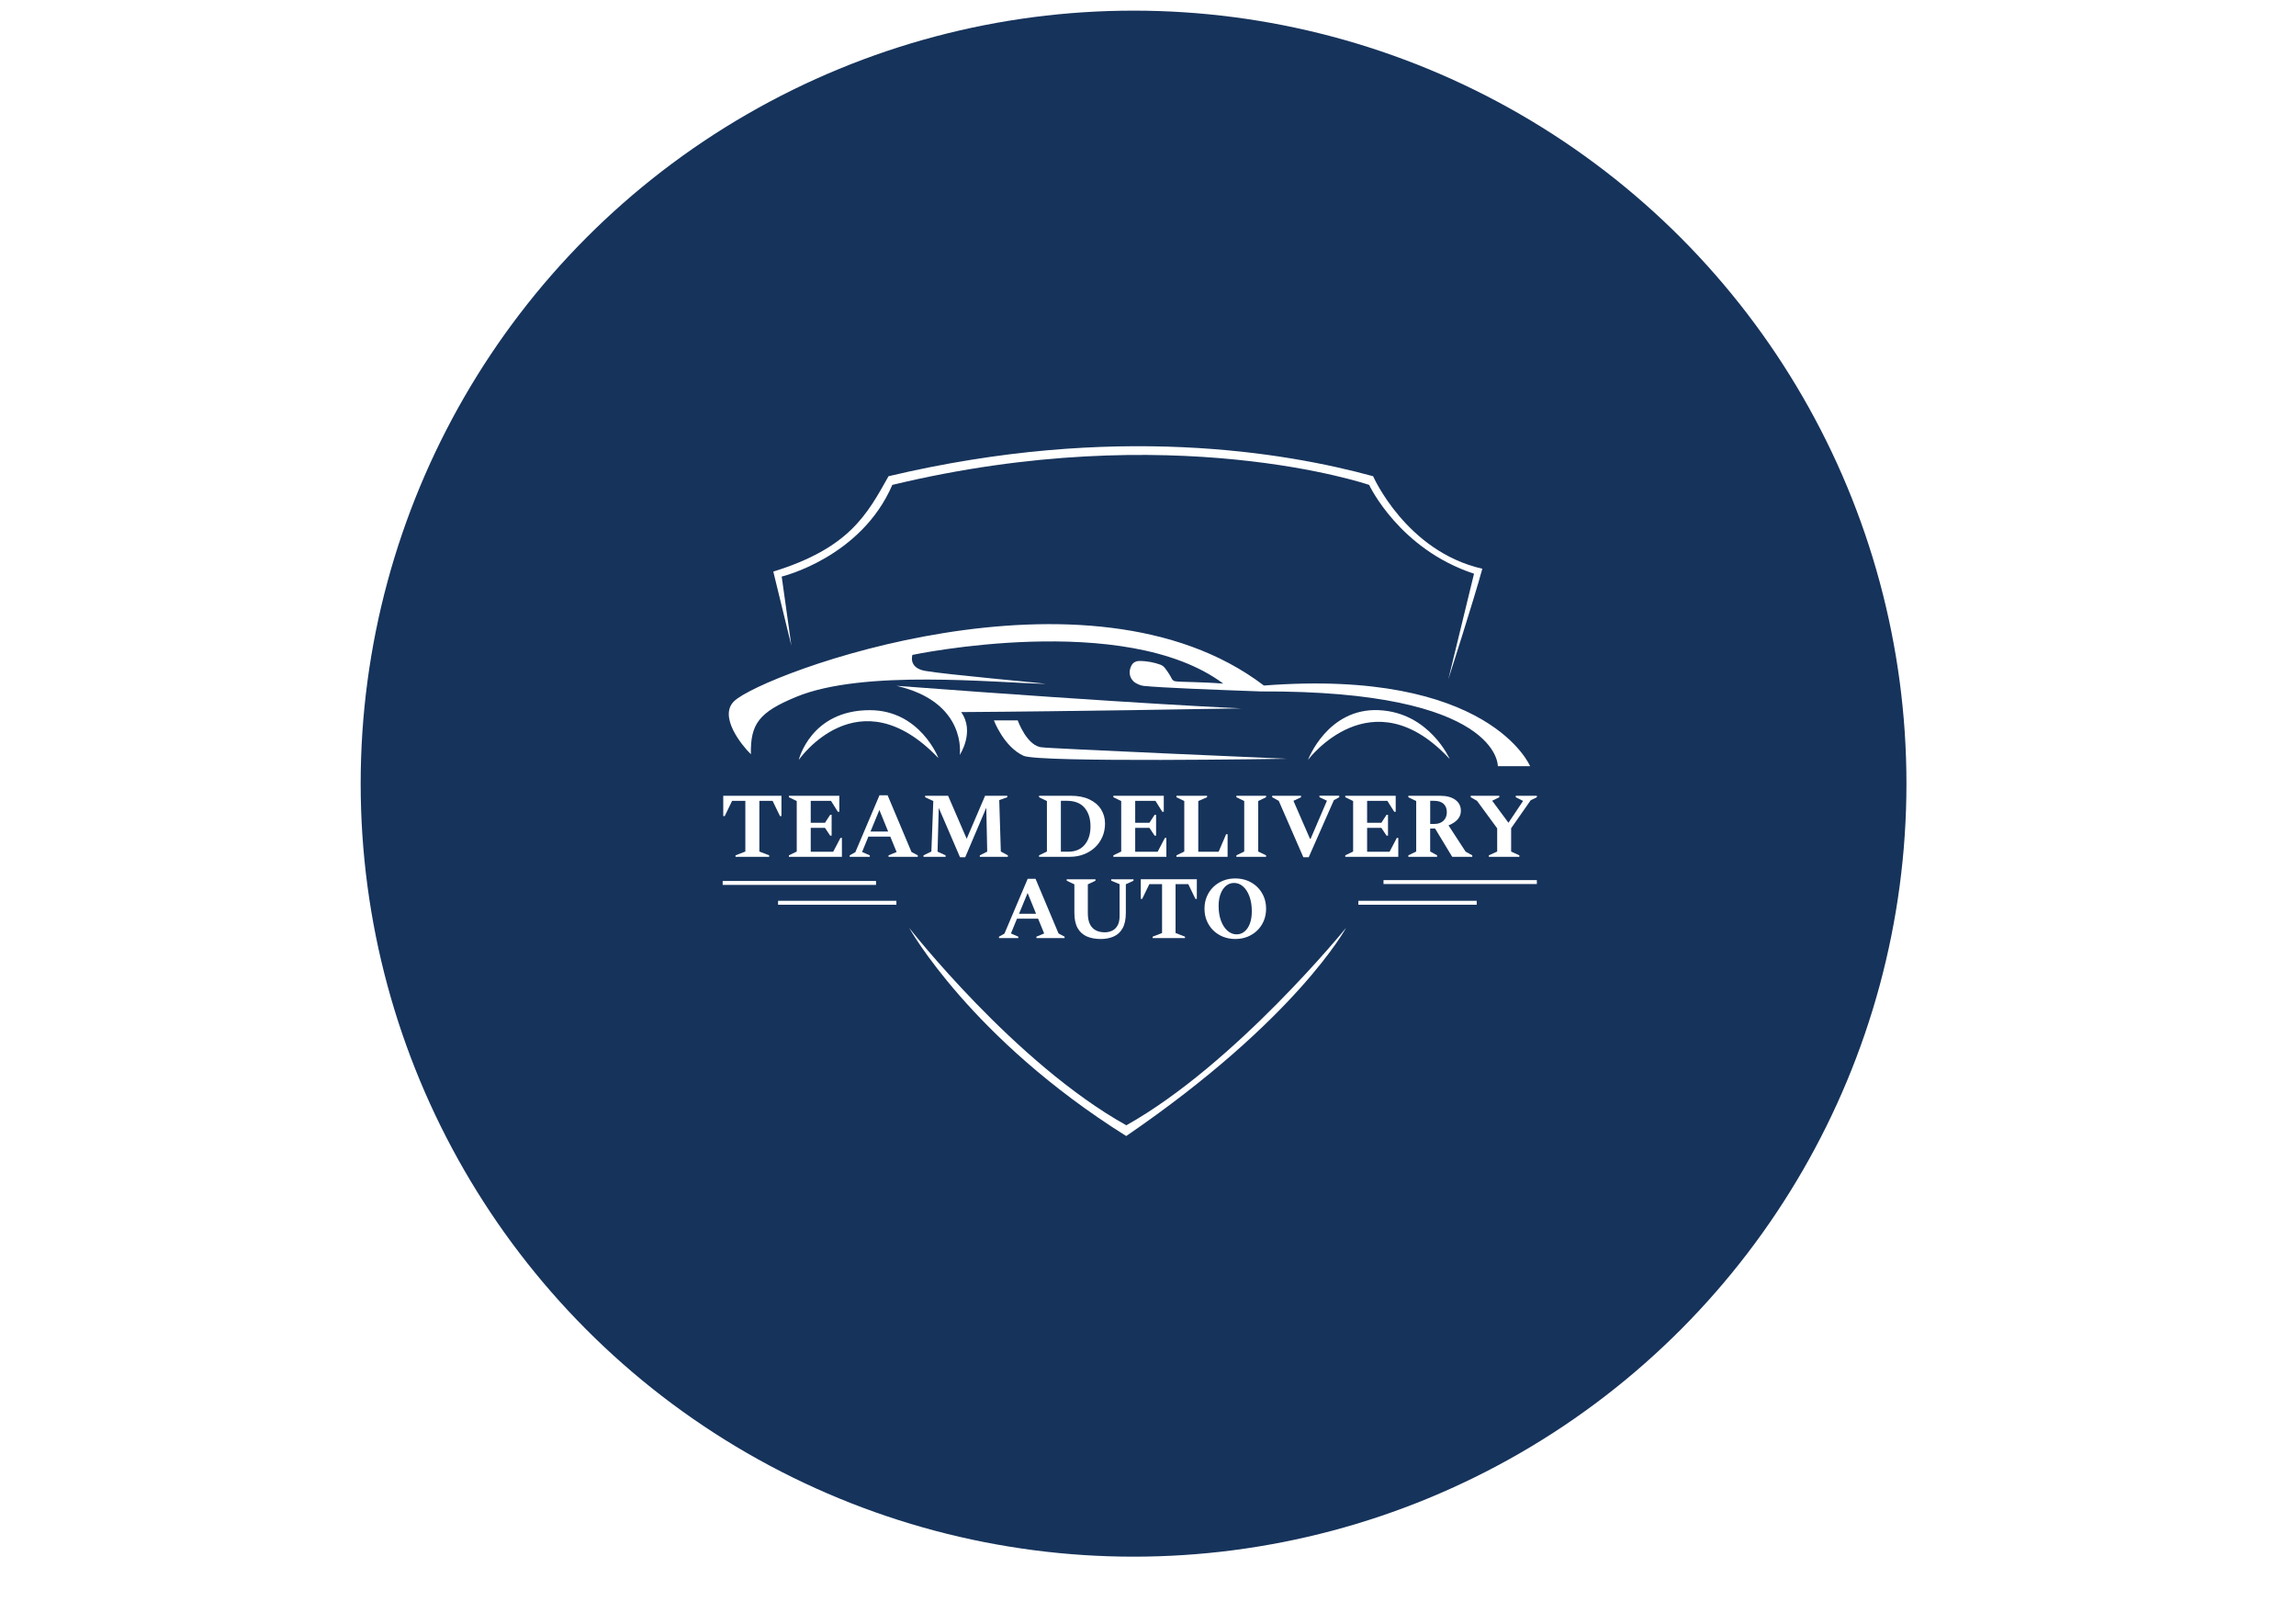 <?xml version="1.0" encoding="UTF-8"?>
<svg xmlns="http://www.w3.org/2000/svg" version="1.1" xmlns:xlink="http://www.w3.org/1999/xlink" viewBox="0 0 841.89 595.28">
  <defs>
    <style>
      .cls-1 {
        fill: #16335b;
      }

      .cls-2 {
        fill: #fff;
      }

      .cls-3 {
        fill: none;
        filter: url(#drop-shadow-1);
        stroke: #e6332a;
        stroke-miterlimit: 10;
      }
    </style>
    <filter id="drop-shadow-1" filterUnits="userSpaceOnUse">
      <feOffset dx="14.17" dy="5.67"/>
      <feGaussianBlur result="blur" stdDeviation="2.83"/>
      <feFlood flood-color="#6e6e6d" flood-opacity=".88"/>
      <feComposite in2="blur" operator="in"/>
      <feComposite in="SourceGraphic"/>
    </filter>
  </defs>
  <!-- Generator: Adobe Illustrator 28.6.0, SVG Export Plug-In . SVG Version: 1.2.0 Build 709)  -->
  <g>
    <g id="_Слой_1" data-name="Слой_1">
      <circle class="cls-1" cx="415.65" cy="287.3" r="283.4"/>
      <path class="cls-2" d="M290.19,236.75s-5.31-21.89-6.64-27.2c27.88-8.63,34.3-20.81,42.26-34.96,82.66-19.6,145.57-8.78,177.68,0,0,0,12.1,27.57,40.05,33.92-3.22,11.75-12.48,40.57-12.48,40.57h0l9.43-38.75c-27.51-9.04-38.46-32.56-38.46-32.56,0,0-72.07-24.72-174.84,0-11.47,26.66-40.56,33.61-40.56,33.61l3.55,25.37h0Z"/>
      <path class="cls-2" d="M333.35,340.14h0s38.77,49.63,79.65,72.41c40.07-22.46,80.59-72.41,80.59-72.41h0s-18.12,33.59-80.63,76.35c-57.07-35.77-79.61-76.35-79.61-76.35Z"/>
      <g>
        <path class="cls-2" d="M269.7,314.12v-.54l3.6-1.39v-18.59h-4.85l-2.71,5.6h-.54v-7.46h21.34v7.46h-.54l-2.71-5.6h-4.85v18.59l3.6,1.39v.54h-12.31Z"/>
        <path class="cls-2" d="M289.27,314.12v-.54l2.88-1.39v-18.52l-2.88-1.39v-.54h18.49v5.87h-.54l-2.51-4h-7.43v8.04h5.22l1.9-2.92h.54v7.63h-.54l-1.9-2.85h-5.22v8.75h8.24l2.65-5.06h.54v6.92h-19.44Z"/>
        <path class="cls-2" d="M311.56,314.12v-.54l2.07-1.15,8.85-20.86h2.99l8.75,20.79,2.31,1.22v.54h-10.72v-.54l2.95-1.22-2.31-5.63h-8.04l-2.31,5.63,2.82,1.22v.54h-7.36ZM319.19,304.86h6.48l-3.22-7.9-3.26,7.9Z"/>
        <path class="cls-2" d="M338.63,314.12v-.54l2.88-1.39.71-18.52-2.99-1.39v-.54h8.41l6.82,15.77,6.75-15.77h8.14v.54l-2.95,1.05.58,18.86,2.58,1.39v.54h-10.28v-.54l2.71-1.36-.34-16.11-7.73,18.18h-1.9l-7.8-18.11-.44,16.05,2.95,1.36v.54h-8.11Z"/>
        <path class="cls-2" d="M381,314.12v-.54l2.88-1.39v-18.52l-2.88-1.39v-.54h11.57c2.69,0,4.98.44,6.85,1.32,1.88.88,3.31,2.09,4.29,3.63.98,1.54,1.48,3.28,1.48,5.22,0,1.76-.32,3.39-.97,4.88-.64,1.49-1.54,2.78-2.7,3.87-1.15,1.09-2.51,1.93-4.07,2.54-1.56.61-3.27.92-5.12.92h-11.33ZM391.17,293.59h-2.17v18.66h2.65c2.62,0,4.65-.84,6.07-2.53,1.42-1.68,2.14-3.94,2.14-6.77s-.73-5.12-2.19-6.82c-1.46-1.7-3.62-2.54-6.5-2.54Z"/>
        <path class="cls-2" d="M408.24,314.12v-.54l2.88-1.39v-18.52l-2.88-1.39v-.54h18.49v5.87h-.54l-2.51-4h-7.43v8.04h5.22l1.9-2.92h.54v7.63h-.54l-1.9-2.85h-5.22v8.75h8.24l2.65-5.06h.54v6.92h-19.44Z"/>
        <path class="cls-2" d="M431.37,314.12v-.54l2.88-1.39v-18.52l-2.88-1.39v-.54h11.23v.54l-3.22,1.39v18.59h7.46l2.75-6.41h.54v8.28h-18.76Z"/>
        <path class="cls-2" d="M453.35,314.12v-.54l2.88-1.39v-18.52l-2.88-1.39v-.54h10.89v.54l-2.88,1.39v18.52l2.88,1.39v.54h-10.89Z"/>
        <path class="cls-2" d="M477.91,314.29l-9.02-20.69-2.41-1.32v-.54h10.58v.54l-2.78,1.32,6.04,13.87h.27l5.97-13.91-2.75-1.29v-.54h7.26v.54l-1.97,1.09-9.23,20.93h-1.97Z"/>
        <path class="cls-2" d="M493.28,314.12v-.54l2.88-1.39v-18.52l-2.88-1.39v-.54h18.49v5.87h-.54l-2.51-4h-7.43v8.04h5.22l1.9-2.92h.54v7.63h-.54l-1.9-2.85h-5.22v8.75h8.24l2.65-5.06h.54v6.92h-19.44Z"/>
        <path class="cls-2" d="M516.41,314.12v-.54l2.88-1.39v-18.52l-2.88-1.39v-.54h11.6c2.37,0,4.25.49,5.61,1.48,1.37.98,2.05,2.33,2.05,4.05,0,1.24-.42,2.31-1.25,3.21-.84.89-1.93,1.6-3.29,2.12l6.28,9.63,2.44,1.36v.54h-7.36l-6.28-10.38h-1.8v8.41l2.54,1.42v.54h-10.55ZM525.78,293.59h-1.36v8.48h1.56c1.4,0,2.51-.4,3.32-1.19.81-.79,1.22-1.82,1.22-3.09,0-1.33-.4-2.37-1.2-3.1-.8-.73-1.98-1.1-3.54-1.1Z"/>
        <path class="cls-2" d="M545.93,314.12v-.54l3.05-1.39v-8.51l-7.39-10.08-2.31-1.32v-.54h10.48v.54l-2.54,1.25v.14l5.9,7.97,5.29-7.9v-.14l-2.61-1.32v-.54h7.73v.54l-2.27,1.12-7.16,10.25v8.55l3.02,1.39v.54h-11.19Z"/>
      </g>
      <g>
        <path class="cls-2" d="M366.31,343.92v-.52l1.99-1.11,8.53-20.1h2.88l8.43,20.03,2.22,1.18v.52h-10.33v-.52l2.84-1.18-2.22-5.42h-7.74l-2.22,5.42,2.71,1.18v.52h-7.09ZM373.66,335h6.24l-3.1-7.61-3.14,7.61Z"/>
        <path class="cls-2" d="M403.53,344.25c-1.9,0-3.56-.31-5-.93-1.44-.62-2.56-1.63-3.37-3.04-.81-1.4-1.21-3.28-1.21-5.64v-10.42l-2.81-1.34v-.52h10.55v.52l-2.81,1.34v10.46c0,1.81.28,3.23.83,4.26.56,1.03,1.31,1.77,2.25,2.21.95.44,2,.65,3.15.65.96,0,1.85-.2,2.68-.59.83-.39,1.49-1.03,1.99-1.91.5-.88.75-2.04.75-3.48v-11.67l-3.07-1.27v-.52h8.17v.52l-2.81,1.31v10.46c0,2.35-.39,4.23-1.18,5.64-.78,1.41-1.87,2.42-3.27,3.04-1.39.62-3.02.93-4.87.93Z"/>
        <path class="cls-2" d="M422.64,343.92v-.52l3.46-1.34v-17.91h-4.67l-2.61,5.39h-.52v-7.19h20.55v7.19h-.52l-2.61-5.39h-4.67v17.91l3.46,1.34v.52h-11.86Z"/>
        <path class="cls-2" d="M452.94,344.25c-1.61,0-3.1-.28-4.48-.83s-2.56-1.33-3.58-2.32c-1.01-.99-1.8-2.16-2.37-3.51-.57-1.35-.85-2.83-.85-4.44s.28-3.09.85-4.44c.57-1.35,1.36-2.52,2.37-3.51,1.01-.99,2.21-1.76,3.58-2.32,1.37-.56,2.86-.83,4.48-.83s3.14.28,4.51.83c1.37.56,2.56,1.33,3.58,2.32,1.01.99,1.8,2.16,2.37,3.51.57,1.35.85,2.83.85,4.44s-.28,3.09-.85,4.44c-.57,1.35-1.36,2.52-2.37,3.51-1.01.99-2.21,1.76-3.58,2.32s-2.88.83-4.51.83ZM453.46,342.55c1.09,0,2.05-.35,2.89-1.05.84-.7,1.49-1.68,1.96-2.94.47-1.26.7-2.74.7-4.44,0-2.09-.29-3.92-.87-5.49-.58-1.57-1.36-2.78-2.34-3.64-.98-.86-2.08-1.29-3.3-1.29-1.09,0-2.06.34-2.91,1.03-.85.69-1.52,1.66-2.01,2.92-.49,1.26-.74,2.74-.74,4.44,0,2.09.29,3.92.88,5.49.59,1.57,1.38,2.79,2.39,3.66,1,.87,2.11,1.31,3.33,1.31Z"/>
      </g>
      <g>
        <path class="cls-2" d="M505.63,260.36c18.47.84,25.95,17.91,25.95,17.91-28.68-30.88-51.97.32-51.97.32,0,0,7.12-19.1,26.03-18.24Z"/>
        <path class="cls-2" d="M364.43,264.1h8.74s3.45,9.68,9.04,9.89c.77.35,89.73,4.19,89.73,4.19,0,0-91.02,1.49-96.64-1.1-7.28-3.35-10.86-12.98-10.86-12.98Z"/>
        <path class="cls-2" d="M292.89,278.6s4.32-18.24,26.03-18.24c18.49,0,25.19,17.58,25.19,17.58-29.45-30.84-51.22.65-51.22.65Z"/>
        <path class="cls-2" d="M275.31,276.5c-3.24-3.17-11.92-13.79-6.14-19.42,10.33-10.06,130.04-54.7,194.27-5.75,82.76-6.37,97.61,29.56,97.61,29.56h-11.83s.97-27.81-86.98-27.4c-17.33-.63-36.08-1.34-42.89-2.03-1.13-.11-2.75-.81-3.61-1.55-2.02-1.86-1.77-4.41-.75-6.12.55-.92,1.56-1.46,2.64-1.47,3.04-.01,5.63.56,7.81,1.34.63.23,1.19.61,1.62,1.14,1.26,1.56,2.15,3.12,2.62,4.04.27.52.76.87,1.34.94,2.46.31,9.43.18,17.52.84-36.11-26.93-113.97-10.53-113.97-10.53,0,0-1.66,4.73,4.66,5.86,7.49,1.34,42.34,4.4,44.27,4.76-18.47-.37-66.83-5.44-91.53,4.76-13.6,5.61-16.85,9.84-16.64,21.04Z"/>
        <path class="cls-2" d="M328.68,251.43c88.86,6.7,126.54,8.27,126.54,8.27,0,0-65.62,1.15-102.78,1.36,5.13,7.22-.52,15.7-.52,15.7,0,0,2.83-19.36-23.24-25.33Z"/>
      </g>
      <rect class="cls-2" x="507.3" y="322.66" width="56.23" height="1.44"/>
      <rect class="cls-2" x="498.08" y="330.25" width="43.39" height="1.44"/>
      <rect class="cls-2" x="264.99" y="322.98" width="56.23" height="1.44"/>
      <rect class="cls-2" x="285.3" y="330.25" width="43.39" height="1.44"/>
      <path class="cls-3" d="M521.4,229.35"/>
    </g>
  </g>
</svg>